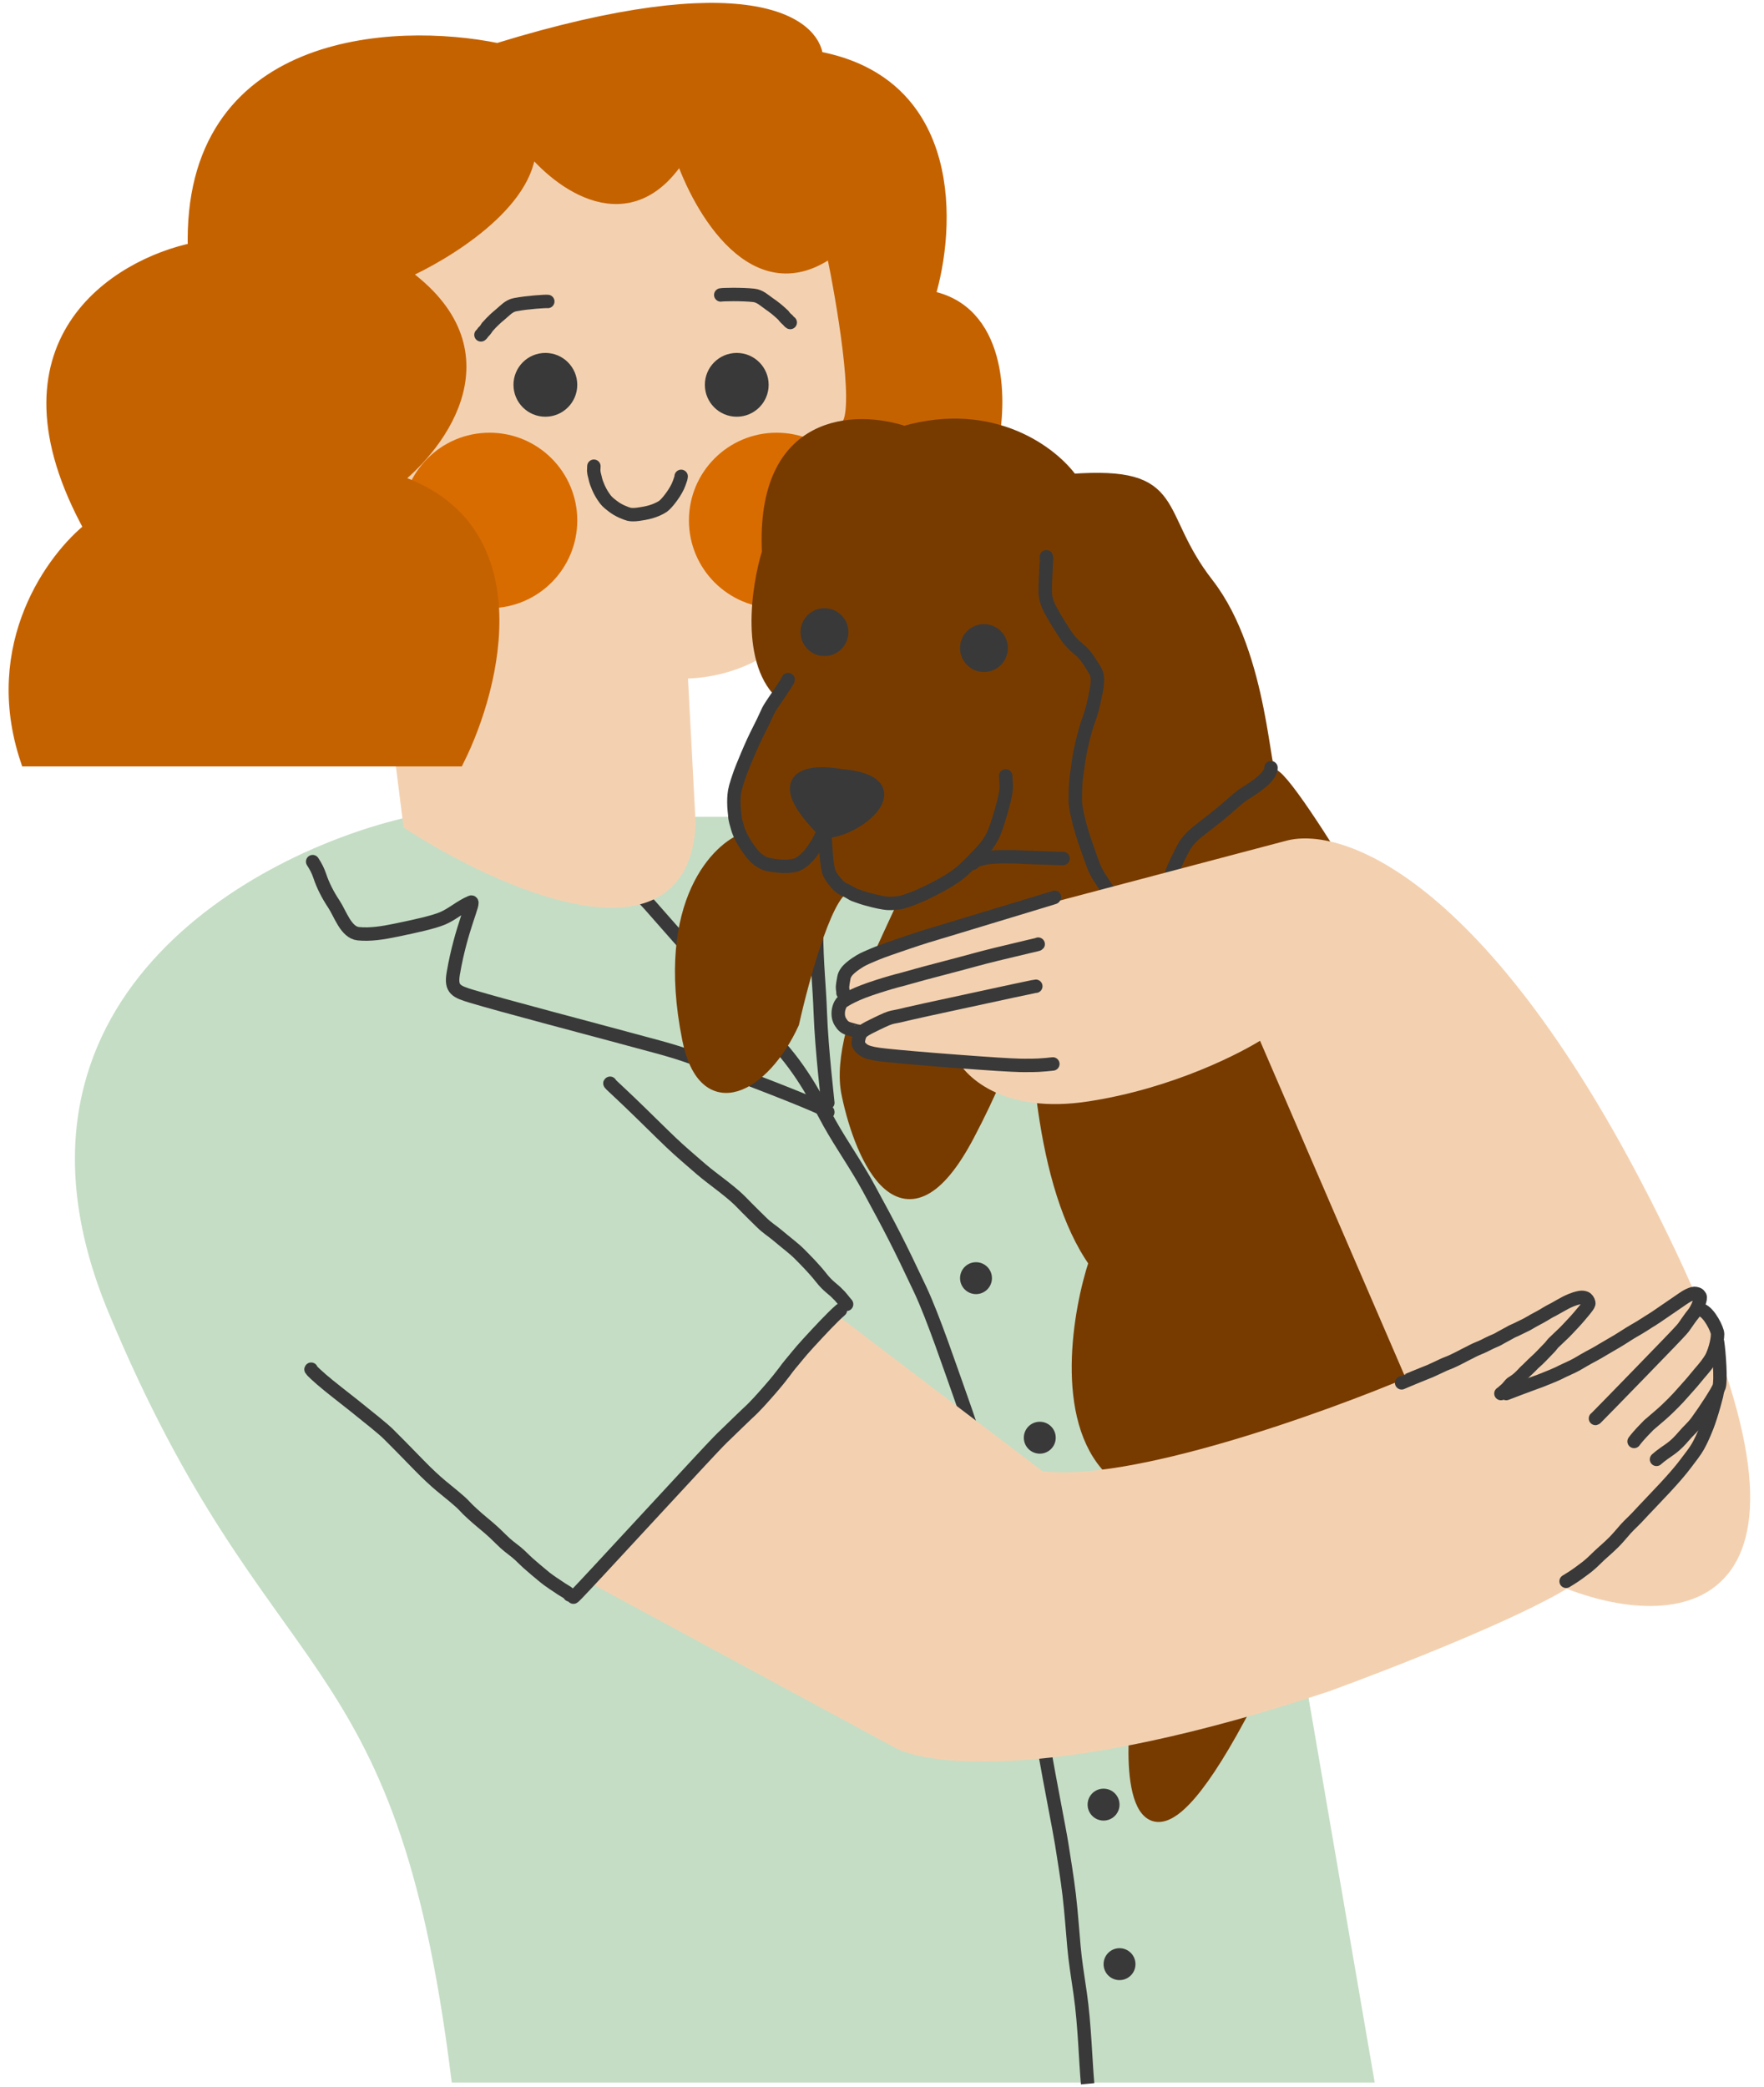 <svg width="115" height="136" viewBox="0 0 115 136" fill="none" xmlns="http://www.w3.org/2000/svg">
<path d="M7.485 85.387C-0.833 65.425 16.842 55.928 26.719 53.676H75.064L89.101 135.294H29.837C26.198 106.181 17.882 110.34 7.485 85.387Z" fill="#C5DDC5" stroke="#C5DDC5" stroke-width="0.875"/>
<path d="M53.969 71.873C53.969 71.823 53.563 68.36 53.481 66.074C53.409 64.07 53.251 63.045 53.224 60.533C53.302 59.549 53.301 58.934 53.225 58.19C53.199 57.908 53.199 57.501 53.045 57.236" stroke="#393939" stroke-width="0.875" stroke-linecap="round"/>
<path d="M53.968 72.487C54.069 72.385 51.58 71.367 47.575 69.852C45.293 68.989 44.725 68.738 42.969 68.255C41.367 67.814 38.315 67.008 35.904 66.36C33.494 65.713 31.816 65.255 30.774 64.943C29.732 64.631 29.376 64.478 29.548 63.459C30.054 60.47 31.013 58.672 30.706 58.8C30.034 59.079 29.474 59.595 28.857 59.853C28.212 60.122 27.065 60.365 25.829 60.623C24.949 60.807 24.134 60.932 23.362 60.856C22.55 60.775 22.181 59.548 21.769 58.931C21.358 58.314 21.05 57.7 20.844 57.083C20.742 56.775 20.588 56.466 20.383 56.158" stroke="#393939" stroke-width="0.875" stroke-linecap="round"/>
<path d="M41.793 58.029C41.551 58.029 41.355 58.225 41.355 58.467C41.355 58.708 41.551 58.904 41.793 58.904V58.467V58.029ZM42.915 59.613L42.585 59.901L42.915 59.613ZM48.082 65.243L47.741 65.518L48.082 65.243ZM50.488 67.829L50.173 68.133L50.488 67.829ZM54.064 73.175L53.682 73.389L54.064 73.175ZM56.631 77.435L56.247 77.644L56.631 77.435ZM59.99 84.046L60.386 83.86L59.99 84.046ZM62.605 90.992L63.017 90.844L62.605 90.992ZM64.439 96.67L64.022 96.802L64.439 96.67ZM66.134 102.958L65.706 103.051L66.134 102.958ZM67.083 107.65L66.652 107.725L67.083 107.65ZM68.032 113.756L68.463 113.681L68.032 113.756ZM69.216 120.192L69.648 120.125L69.216 120.192ZM69.704 123.505L70.139 123.454L69.704 123.505ZM70.012 126.869L69.577 126.908L70.012 126.869ZM70.423 129.947L70.856 129.884L70.423 129.947ZM41.793 58.467V58.904C41.692 58.904 41.633 58.86 41.637 58.864C41.646 58.87 41.679 58.897 41.755 58.974C41.904 59.125 42.149 59.401 42.585 59.901L42.915 59.613L43.244 59.326C42.814 58.832 42.55 58.534 42.379 58.361C42.296 58.276 42.217 58.202 42.142 58.149C42.062 58.092 41.945 58.029 41.793 58.029V58.467ZM42.915 59.613L42.585 59.901C44.459 62.052 45.621 63.297 46.383 64.09C47.163 64.901 47.487 65.203 47.741 65.518L48.082 65.243L48.423 64.969C48.137 64.614 47.749 64.248 47.014 63.484C46.263 62.703 45.111 61.468 43.244 59.326L42.915 59.613ZM48.082 65.243L47.741 65.518C47.997 65.836 48.87 66.779 50.173 68.133L50.488 67.829L50.804 67.526C49.491 66.162 48.649 65.25 48.423 64.969L48.082 65.243ZM50.488 67.829L50.173 68.133C52.01 70.041 53.048 72.254 53.682 73.389L54.064 73.175L54.446 72.962C53.845 71.888 52.741 69.538 50.804 67.526L50.488 67.829ZM54.064 73.175L53.682 73.389C54.102 74.139 54.544 74.835 54.978 75.523C55.414 76.215 55.842 76.9 56.247 77.644L56.631 77.435L57.015 77.226C56.596 76.455 56.153 75.748 55.718 75.057C55.281 74.363 54.852 73.688 54.446 72.962L54.064 73.175ZM56.631 77.435L56.247 77.644C57.706 80.328 58.191 81.254 59.594 84.233L59.99 84.046L60.386 83.86C58.975 80.864 58.481 79.921 57.015 77.226L56.631 77.435ZM59.99 84.046L59.594 84.233C60.436 86.021 61.531 89.289 62.193 91.139L62.605 90.992L63.017 90.844C62.37 89.037 61.251 85.699 60.386 83.86L59.99 84.046ZM62.605 90.992L62.193 91.139C63.253 94.103 63.657 95.654 64.022 96.802L64.439 96.67L64.856 96.537C64.503 95.428 64.083 93.826 63.017 90.844L62.605 90.992ZM64.439 96.67L64.022 96.802C64.564 98.506 65.142 100.468 65.706 103.051L66.134 102.958L66.561 102.864C65.989 100.247 65.403 98.258 64.856 96.537L64.439 96.67ZM66.134 102.958L65.706 103.051C65.883 103.86 66.269 105.529 66.652 107.725L67.083 107.65L67.514 107.575C67.127 105.356 66.736 103.666 66.561 102.864L66.134 102.958ZM67.083 107.65L66.652 107.725C66.745 108.257 66.852 109.041 67.003 110.074C67.153 111.102 67.343 112.363 67.601 113.832L68.032 113.756L68.463 113.681C68.207 112.224 68.018 110.972 67.869 109.948C67.72 108.929 67.609 108.123 67.514 107.575L67.083 107.65ZM68.032 113.756L67.601 113.832C68.098 116.666 68.63 119.282 68.784 120.26L69.216 120.192L69.648 120.125C69.495 119.148 68.95 116.461 68.463 113.681L68.032 113.756ZM69.216 120.192L68.784 120.26C68.907 121.044 69.141 122.457 69.27 123.556L69.704 123.505L70.139 123.454C70.007 122.333 69.769 120.895 69.648 120.125L69.216 120.192ZM69.704 123.505L69.27 123.556C69.404 124.702 69.498 126.021 69.577 126.908L70.012 126.869L70.448 126.83C70.371 125.967 70.275 124.616 70.139 123.454L69.704 123.505ZM70.012 126.869L69.577 126.908C69.661 127.853 69.811 128.79 69.99 130.011L70.423 129.947L70.856 129.884C70.674 128.645 70.529 127.744 70.448 126.83L70.012 126.869ZM70.423 129.947L69.99 130.011C70.273 131.94 70.336 134.436 70.469 135.853L70.905 135.812L71.341 135.771C71.218 134.468 71.141 131.826 70.856 129.884L70.423 129.947Z" fill="#393939"/>
<path d="M26.717 53.675L26.197 49.516L23.078 9.487L55.309 8.967V28.201C55.309 43.277 46.472 43.797 44.392 43.797L44.912 53.675C44.496 62.824 32.609 57.487 26.717 53.675Z" fill="#F3D1B0" stroke="#F3D1B0" stroke-width="0.875"/>
<circle cx="31.916" cy="33.92" r="5.718" fill="#D96C00"/>
<path d="M26.199 17.805C33.269 22.796 28.798 28.896 25.679 31.322C34.83 34.233 32.263 44.664 29.836 49.516H1.762C-0.734 42.03 3.496 36.346 5.923 34.44C-0.731 22.379 7.657 17.285 12.682 16.246C12.267 2.522 25.679 1.863 32.437 3.249C48.657 -1.741 53.058 1.517 53.231 3.769C62.381 5.433 61.896 14.86 60.509 19.365C65.174 20.197 65.225 25.95 64.668 28.723C61.606 28.875 56.002 28.92 55.311 28.069C55.219 27.956 55.214 27.828 55.311 27.683C56.143 26.435 54.964 19.538 54.271 16.246C49.28 19.989 45.607 13.647 44.394 10.008C41.067 15.414 36.423 11.914 34.517 9.488C34.517 13.231 28.971 16.592 26.199 17.805Z" fill="#C56200" stroke="#C56200" stroke-width="0.875"/>
<circle cx="50.631" cy="33.92" r="5.718" fill="#D96C00"/>
<path d="M48.549 54.715C46.886 52.22 49.589 47.437 51.149 45.357C48.653 43.278 49.416 38.253 50.109 36C49.693 27.266 55.828 27.162 58.947 28.201C64.772 26.538 68.652 29.588 69.864 31.321C77.142 30.801 75.062 33.401 78.701 38.079C82.34 42.758 82.34 51.076 82.86 50.556C83.276 50.14 86.499 55.235 88.059 57.834L96.376 85.386C93.604 89.719 86.603 101.086 80.781 111.899C74.958 122.712 73.849 117.444 74.023 113.459C74.889 108.953 75.79 99.111 72.463 95.784C69.136 92.457 70.384 85.386 71.423 82.267C67.902 77.337 67.362 67.585 67.595 61.346C67.151 64.209 65.925 68.594 63.106 73.95C58.947 81.852 56.174 75.509 55.308 71.35C54.268 66.672 59.986 57.834 58.947 58.354C57.907 58.874 56.867 58.354 55.308 57.834C54.06 57.418 52.36 63.553 51.665 66.672C49.759 70.831 45.949 72.91 44.908 67.711C43.103 58.703 46.989 55.235 48.549 54.715Z" fill="#773B00" stroke="#773B00" stroke-width="0.875"/>
<path d="M35.712 19.648C35.592 19.628 34.352 19.707 33.575 19.859C33.169 19.938 32.911 20.252 32.617 20.494C32.334 20.728 32.123 20.917 31.77 21.31C31.679 21.462 31.598 21.563 31.497 21.654C31.456 21.704 31.437 21.764 31.355 21.826" stroke="#393939" stroke-width="0.875" stroke-linecap="round"/>
<path d="M46.989 19.223C47.108 19.193 48.35 19.165 49.137 19.25C49.549 19.294 49.833 19.584 50.146 19.8C50.449 20.009 50.675 20.18 51.06 20.541C51.164 20.684 51.253 20.778 51.361 20.86C51.406 20.907 51.431 20.965 51.518 21.019" stroke="#393939" stroke-width="0.875" stroke-linecap="round"/>
<circle cx="35.554" cy="25.081" r="2.079" fill="#393939"/>
<circle cx="48.031" cy="25.081" r="2.079" fill="#393939"/>
<circle cx="53.749" cy="41.2" r="1.56" fill="#393939"/>
<circle cx="64.147" cy="42.239" r="1.56" fill="#393939"/>
<path d="M63.434 56.256C63.434 56.236 63.434 56.216 63.464 56.196C64.145 55.734 65.772 55.853 66.185 55.842C67.098 55.893 68.677 55.933 69.11 55.953C69.222 55.953 69.322 55.953 69.303 55.953" stroke="#393939" stroke-width="0.875" stroke-linecap="round"/>
<path d="M68.214 36.289C68.254 36.349 68.134 37.669 68.143 38.547C68.147 38.952 68.254 39.312 68.435 39.667C68.575 39.94 68.938 40.581 69.503 41.43C69.868 41.979 70.331 42.299 70.563 42.521C70.818 42.765 71.137 43.286 71.4 43.711C71.7 44.194 71.442 45.123 71.361 45.536C71.28 45.95 71.16 46.432 70.958 46.978C70.726 47.605 70.534 48.47 70.443 48.884C70.331 49.398 70.292 49.843 70.221 50.295C70.088 51.144 70.11 51.636 70.1 52.172C70.092 52.549 70.31 53.508 70.513 54.179C70.701 54.802 70.896 55.329 71.198 56.184C71.493 57.021 71.743 57.265 72.206 57.99" stroke="#393939" stroke-width="0.875" stroke-linecap="round"/>
<path d="M82.859 50.035C82.866 50.765 81.281 51.618 80.978 51.84C80.675 52.062 80.234 52.463 79.859 52.788C79.325 53.25 78.56 53.815 78.064 54.219C77.626 54.577 77.368 54.884 77.206 55.168C77.055 55.431 76.664 56.171 76.389 56.882" stroke="#393939" stroke-width="0.875" stroke-linecap="round"/>
<path d="M39.195 103.062L54.791 86.427L67.787 96.303C73.61 97.135 86.502 92.491 92.221 90.065L82.344 67.191C80.784 68.231 76.313 70.518 70.907 71.35C65.5 72.182 63.109 69.79 62.589 68.491L56.87 68.231L54.791 65.631L56.351 62.512L83.903 55.235C87.542 54.196 97.627 58.042 108.856 81.748C120.085 105.454 109.03 105.835 102.098 103.062C98.771 105.142 90.315 108.434 86.502 109.82C69.035 115.643 60.51 114.672 58.43 113.459L39.195 103.062Z" fill="#F3D1B0"/>
<path d="M68.307 68.751L62.589 68.491M62.589 68.491L56.87 68.231L54.791 65.631L56.351 62.512L83.903 55.235C87.542 54.196 97.627 58.042 108.856 81.748C120.085 105.454 109.03 105.835 102.098 103.062C98.771 105.142 90.315 108.434 86.502 109.82C69.035 115.643 60.51 114.672 58.43 113.459L39.195 103.062L54.791 86.427L67.787 96.303C73.61 97.135 86.502 92.491 92.221 90.065L82.344 67.191C80.784 68.231 76.313 70.518 70.907 71.35C65.5 72.182 63.109 69.79 62.589 68.491Z" stroke="#F3D1B0" stroke-width="0.875"/>
<path d="M110.94 85.387C111.419 85.542 111.974 86.652 111.974 86.946C111.974 87.466 111.709 88.26 111.544 88.531C111.232 89.047 110.839 89.439 110.525 89.833C110.248 90.183 109.931 90.509 109.708 90.771C109.366 91.175 108.723 91.817 108.337 92.153C108.094 92.365 107.853 92.567 107.48 92.889C106.824 93.555 106.642 93.797 106.531 93.948" stroke="#393939" stroke-width="0.875" stroke-linecap="round"/>
<path d="M111.972 87.465C112.072 88.105 112.208 89.98 112.076 90.375C111.98 90.662 111.185 91.888 110.625 92.654C110.344 93.037 110.09 93.229 109.808 93.561C109.184 94.297 108.88 94.439 108.477 94.732C108.295 94.863 108.133 94.985 107.992 95.115" stroke="#393939" stroke-width="0.875" stroke-linecap="round"/>
<path d="M111.965 90.691C111.965 90.771 111.605 92.173 111.28 92.999C111.018 93.664 110.835 94.018 110.694 94.271C110.518 94.587 110.232 94.945 109.858 95.44C109.59 95.795 109.204 96.255 108.568 96.942C107.943 97.617 107.145 98.436 106.872 98.739C106.562 99.083 106.217 99.384 105.975 99.656C105.722 99.941 105.491 100.231 105.209 100.514C104.783 100.94 104.422 101.22 104.079 101.562C103.51 102.131 103.252 102.269 102.899 102.541C102.586 102.774 102.098 103.062 102.098 103.062" stroke="#393939" stroke-width="0.875" stroke-linecap="round"/>
<path d="M39.772 70.602C39.732 70.602 39.772 70.641 40.502 71.321C41.179 71.952 42.449 73.199 43.138 73.876C44.05 74.774 44.53 75.178 44.935 75.532C45.445 75.979 45.963 76.429 46.367 76.733C46.86 77.103 47.495 77.598 47.87 77.923C48.167 78.18 48.445 78.467 48.717 78.75C48.941 78.983 49.211 79.233 49.634 79.657C50.012 80.035 50.34 80.222 50.673 80.504C51.283 81.021 51.791 81.391 52.136 81.745C52.49 82.108 53.021 82.62 53.578 83.327C53.972 83.829 54.334 84.034 54.597 84.317C54.82 84.519 54.98 84.76 55.193 85.003C55.204 85.024 55.144 84.984 55.082 84.943" stroke="#393939" stroke-width="0.875" stroke-linecap="round"/>
<path d="M37.383 104.095C37.413 104.085 37.473 104.045 39.041 102.357C40.61 100.669 43.685 97.334 45.309 95.586C46.933 93.838 47.013 93.778 47.274 93.528C47.983 92.847 48.527 92.305 48.718 92.134C49.207 91.698 49.736 91.096 50.209 90.553C51.095 89.535 51.27 89.2 51.552 88.877C51.81 88.582 52.096 88.192 52.67 87.567C53.47 86.697 54.255 85.852 54.792 85.387" stroke="#393939" stroke-width="0.875" stroke-linecap="round"/>
<path d="M20.285 89.238C20.245 89.238 20.304 89.338 20.945 89.899C21.49 90.377 22.543 91.178 23.118 91.64C24.148 92.467 24.982 93.129 25.327 93.473C25.791 93.936 26.375 94.521 27.341 95.518C27.845 96.038 28.431 96.579 28.766 96.852C29.269 97.263 30.026 97.87 30.259 98.133C30.519 98.428 31.073 98.918 31.439 99.222C31.774 99.502 32.084 99.746 32.658 100.32C33.055 100.718 33.294 100.876 33.637 101.148C33.912 101.366 34.141 101.622 34.434 101.885C34.737 102.157 35.07 102.429 35.382 102.691C35.873 103.104 36.259 103.317 36.602 103.559C36.865 103.721 37.067 103.821 37.138 103.952" stroke="#393939" stroke-width="0.875" stroke-linecap="round"/>
<path d="M91.375 90.127C91.386 90.127 91.409 90.115 91.692 89.992C91.957 89.876 92.475 89.667 92.76 89.551C93.083 89.421 93.159 89.396 93.232 89.362C93.315 89.324 93.486 89.249 93.696 89.148C93.824 89.085 93.923 89.045 94.047 88.983C94.212 88.901 94.354 88.858 94.559 88.771C94.727 88.7 95.017 88.555 95.198 88.463C95.444 88.338 95.537 88.28 95.633 88.238C95.791 88.169 95.917 88.088 96.013 88.043C96.145 87.981 96.268 87.918 96.42 87.859C96.677 87.759 96.874 87.652 97.037 87.57C97.338 87.42 97.576 87.335 97.644 87.292C97.71 87.251 97.769 87.221 97.887 87.154C98.144 87.007 98.364 86.904 98.457 86.845C98.573 86.771 98.692 86.729 98.816 86.672C99.013 86.583 99.252 86.451 99.459 86.358C99.616 86.287 99.757 86.185 100 86.055C100.409 85.835 100.521 85.777 100.643 85.701C100.912 85.532 101.195 85.381 101.334 85.313C101.462 85.25 101.547 85.183 101.705 85.103C101.821 85.045 101.955 84.962 102.057 84.91C102.158 84.859 102.294 84.792 102.419 84.741C102.565 84.68 102.775 84.61 102.99 84.568C103.157 84.535 103.28 84.57 103.356 84.601C103.469 84.647 103.546 84.774 103.578 84.912C103.597 85 103.513 85.097 103.459 85.184C103.419 85.25 103.287 85.402 102.96 85.793C102.741 86.056 102.387 86.426 102.196 86.628C102.006 86.83 101.984 86.847 101.899 86.929C101.488 87.326 101.4 87.408 101.304 87.496C101.207 87.584 101.145 87.691 101.063 87.781C100.946 87.911 100.766 88.082 100.512 88.353C100.248 88.633 99.99 88.841 99.936 88.903C99.877 88.971 99.803 89.033 99.718 89.121C99.641 89.201 99.565 89.271 99.483 89.345C99.413 89.408 99.361 89.469 99.293 89.543C99.225 89.617 99.04 89.802 98.905 89.908C98.817 89.978 98.704 90.058 98.628 90.098C98.508 90.16 98.399 90.308 98.339 90.381C98.282 90.452 98.212 90.528 98.138 90.585C98.074 90.635 98.019 90.693 97.951 90.752C97.917 90.778 97.883 90.801 97.849 90.826" stroke="#393939" stroke-width="0.875" stroke-linecap="round"/>
<path d="M98.197 90.826C98.449 90.729 98.7 90.632 99.035 90.505C99.371 90.378 99.784 90.224 100.015 90.141C100.283 90.045 100.487 89.974 100.744 89.863C100.914 89.79 101.06 89.746 101.499 89.548C101.631 89.488 101.724 89.446 101.822 89.391C101.902 89.346 102.165 89.239 102.532 89.06C102.866 88.898 103.077 88.751 103.286 88.636C103.47 88.535 103.657 88.424 103.874 88.314C104.042 88.229 104.316 88.063 104.472 87.97C104.789 87.781 105.063 87.624 105.219 87.533C105.287 87.493 105.472 87.39 105.716 87.234C105.847 87.15 105.967 87.078 106.217 86.915C106.385 86.806 106.653 86.663 106.895 86.516C107.138 86.369 107.35 86.227 107.482 86.144C107.614 86.062 107.659 86.043 107.976 85.83C108.292 85.617 108.879 85.211 109.21 84.986C109.674 84.67 109.769 84.598 109.879 84.532C110.03 84.443 110.172 84.363 110.367 84.311C110.486 84.279 110.602 84.317 110.68 84.343C110.735 84.362 110.778 84.415 110.823 84.483C110.868 84.55 110.843 84.713 110.737 85.005C110.578 85.438 110.342 85.697 110.271 85.784C110.207 85.862 110.037 86.112 109.803 86.443C109.715 86.568 109.698 86.608 108.773 87.568C107.848 88.529 106.018 90.41 105.063 91.389C104.107 92.368 104.081 92.387 104.062 92.407C104.042 92.427 104.029 92.446 104.013 92.449" stroke="#393939" stroke-width="0.875" stroke-linecap="round"/>
<path d="M54.955 64.711C54.967 64.711 54.961 64.674 54.93 64.428C54.907 64.253 54.985 63.924 55.011 63.746C55.057 63.422 55.317 63.187 55.442 63.077C55.507 63.02 55.66 62.887 56.045 62.647C56.297 62.49 56.703 62.327 56.947 62.222C57.191 62.118 57.272 62.093 57.344 62.065C57.416 62.036 57.478 62.005 57.956 61.838C58.433 61.67 59.324 61.367 59.823 61.202C60.322 61.036 60.403 61.018 61.799 60.597C63.195 60.176 65.905 59.353 67.313 58.926C68.722 58.499 68.746 58.493 68.75 58.48" stroke="#393939" stroke-width="0.875" stroke-linecap="round"/>
<path d="M55.975 67.212C55.95 67.228 55.704 67.164 55.332 67.05C55.037 66.96 54.94 66.834 54.805 66.631C54.68 66.442 54.652 66.264 54.645 66.103C54.631 65.737 54.783 65.448 54.861 65.352C54.896 65.309 54.927 65.28 55.126 65.164C55.326 65.047 55.694 64.846 56.273 64.623C56.852 64.4 57.63 64.162 58.058 64.037C58.485 63.911 58.539 63.905 58.721 63.858C58.903 63.81 59.212 63.721 59.389 63.672C59.566 63.623 59.601 63.617 59.641 63.605C59.68 63.593 59.721 63.576 60.334 63.412C60.946 63.248 62.129 62.939 62.752 62.774C63.376 62.609 63.406 62.597 63.635 62.535C63.864 62.472 64.292 62.359 64.976 62.191C65.659 62.023 66.586 61.803 67.081 61.687C67.612 61.565 67.667 61.553 67.682 61.535" stroke="#393939" stroke-width="0.875" stroke-linecap="round"/>
<path d="M67.527 64.279C67.506 64.279 67.47 64.279 66.066 64.579C64.663 64.878 61.893 65.477 60.433 65.797C58.973 66.118 58.906 66.142 58.812 66.166C58.597 66.222 58.399 66.252 58.249 66.283C57.9 66.354 57.659 66.49 57.462 66.575C57.305 66.643 57.041 66.781 56.877 66.859C56.495 67.039 56.224 67.205 56.138 67.324C56.032 67.472 55.961 67.705 55.951 67.974C55.947 68.093 56.033 68.194 56.146 68.31C56.316 68.485 56.522 68.579 56.955 68.668C57.319 68.742 57.987 68.81 59.564 68.948C61.14 69.085 63.608 69.272 65.036 69.363C66.464 69.453 66.778 69.441 67.013 69.438C67.248 69.435 67.393 69.441 67.685 69.426C67.978 69.411 68.413 69.374 68.638 69.344" stroke="#393939" stroke-width="0.875" stroke-linecap="round"/>
<path d="M53.786 54.179C53.786 54.194 53.778 54.224 53.789 54.577C53.8 54.907 53.852 55.544 53.883 55.903C53.918 56.321 53.965 56.507 54.006 56.72C54.068 57.039 54.361 57.384 54.549 57.605C54.724 57.811 54.923 57.931 55.065 57.991C55.255 58.071 55.44 58.185 55.589 58.272C55.702 58.336 55.822 58.365 56.086 58.462C56.288 58.536 56.639 58.633 56.945 58.709C57.499 58.846 57.807 58.875 57.9 58.879C58.122 58.888 58.494 58.868 58.795 58.804C58.919 58.778 59.109 58.711 59.645 58.51C60.054 58.357 60.715 58.028 61.232 57.752C61.75 57.477 62.099 57.247 62.327 57.084C62.66 56.845 62.802 56.704 63.11 56.41C63.373 56.16 63.827 55.679 64.078 55.405C64.373 55.084 64.472 54.9 64.654 54.594C64.767 54.406 64.874 54.125 65.021 53.687C65.167 53.249 65.338 52.656 65.44 52.254C65.591 51.664 65.603 51.364 65.6 51.189C65.594 50.937 65.566 50.743 65.562 50.57" stroke="#393939" stroke-width="0.875" stroke-linecap="round"/>
<path d="M51.381 44.291C51.381 44.322 51.326 44.408 51.12 44.731C50.927 45.033 50.534 45.605 50.326 45.916C50.062 46.311 50.032 46.431 49.965 46.572C49.927 46.653 49.883 46.745 49.739 47.056C49.618 47.317 49.37 47.772 49.106 48.345C48.843 48.919 48.563 49.594 48.407 49.981C48.252 50.368 48.228 50.446 48.17 50.621C48.111 50.797 48.018 51.069 47.959 51.287C47.858 51.655 47.844 51.967 47.844 52.303C47.844 52.718 47.899 53.011 47.903 53.136C47.911 53.414 48.008 53.685 48.09 53.985C48.145 54.188 48.273 54.48 48.457 54.803C48.641 55.125 48.89 55.467 49.072 55.686C49.342 56.009 49.584 56.14 49.787 56.249C49.954 56.339 50.249 56.391 50.703 56.438C51.216 56.491 51.56 56.446 51.713 56.419C52.13 56.344 52.352 56.133 52.666 55.82C52.883 55.603 53.05 55.334 53.328 54.907C53.474 54.62 53.568 54.432 53.639 54.314C53.655 54.29 53.67 54.267 53.663 54.266" stroke="#393939" stroke-width="0.875" stroke-linecap="round"/>
<path d="M53.753 54.194C55.832 54.194 59.783 50.971 54.793 50.555C52.886 50.209 50.01 50.451 53.753 54.194Z" fill="#393939" stroke="#393939" stroke-width="0.875"/>
<path d="M44.406 31.048C44.401 31.143 44.355 31.28 44.3 31.427C44.27 31.504 44.243 31.588 44.187 31.707C44.131 31.827 44.048 31.98 43.941 32.146C43.833 32.311 43.705 32.485 43.595 32.62C43.485 32.755 43.398 32.845 43.327 32.913C43.256 32.98 43.204 33.022 43.062 33.097C42.921 33.173 42.691 33.281 42.415 33.36C42.138 33.44 41.822 33.489 41.626 33.516C41.364 33.551 41.233 33.546 41.103 33.534C41.036 33.528 40.967 33.511 40.818 33.457C40.669 33.403 40.443 33.309 40.233 33.184C40.022 33.059 39.835 32.906 39.715 32.805C39.596 32.703 39.551 32.658 39.468 32.552C39.386 32.445 39.268 32.278 39.158 32.077C39.048 31.876 38.951 31.647 38.896 31.492C38.816 31.269 38.805 31.151 38.774 31.044C38.726 30.881 38.71 30.747 38.705 30.684C38.707 30.561 38.714 30.469 38.717 30.387" stroke="#393939" stroke-width="0.875" stroke-linecap="round"/>
<circle cx="63.628" cy="83.305" r="1.04" fill="#393939"/>
<circle cx="67.786" cy="93.704" r="1.04" fill="#393939"/>
<circle cx="71.944" cy="117.618" r="1.04" fill="#393939"/>
<circle cx="72.985" cy="128.016" r="1.04" fill="#393939"/>
</svg>
